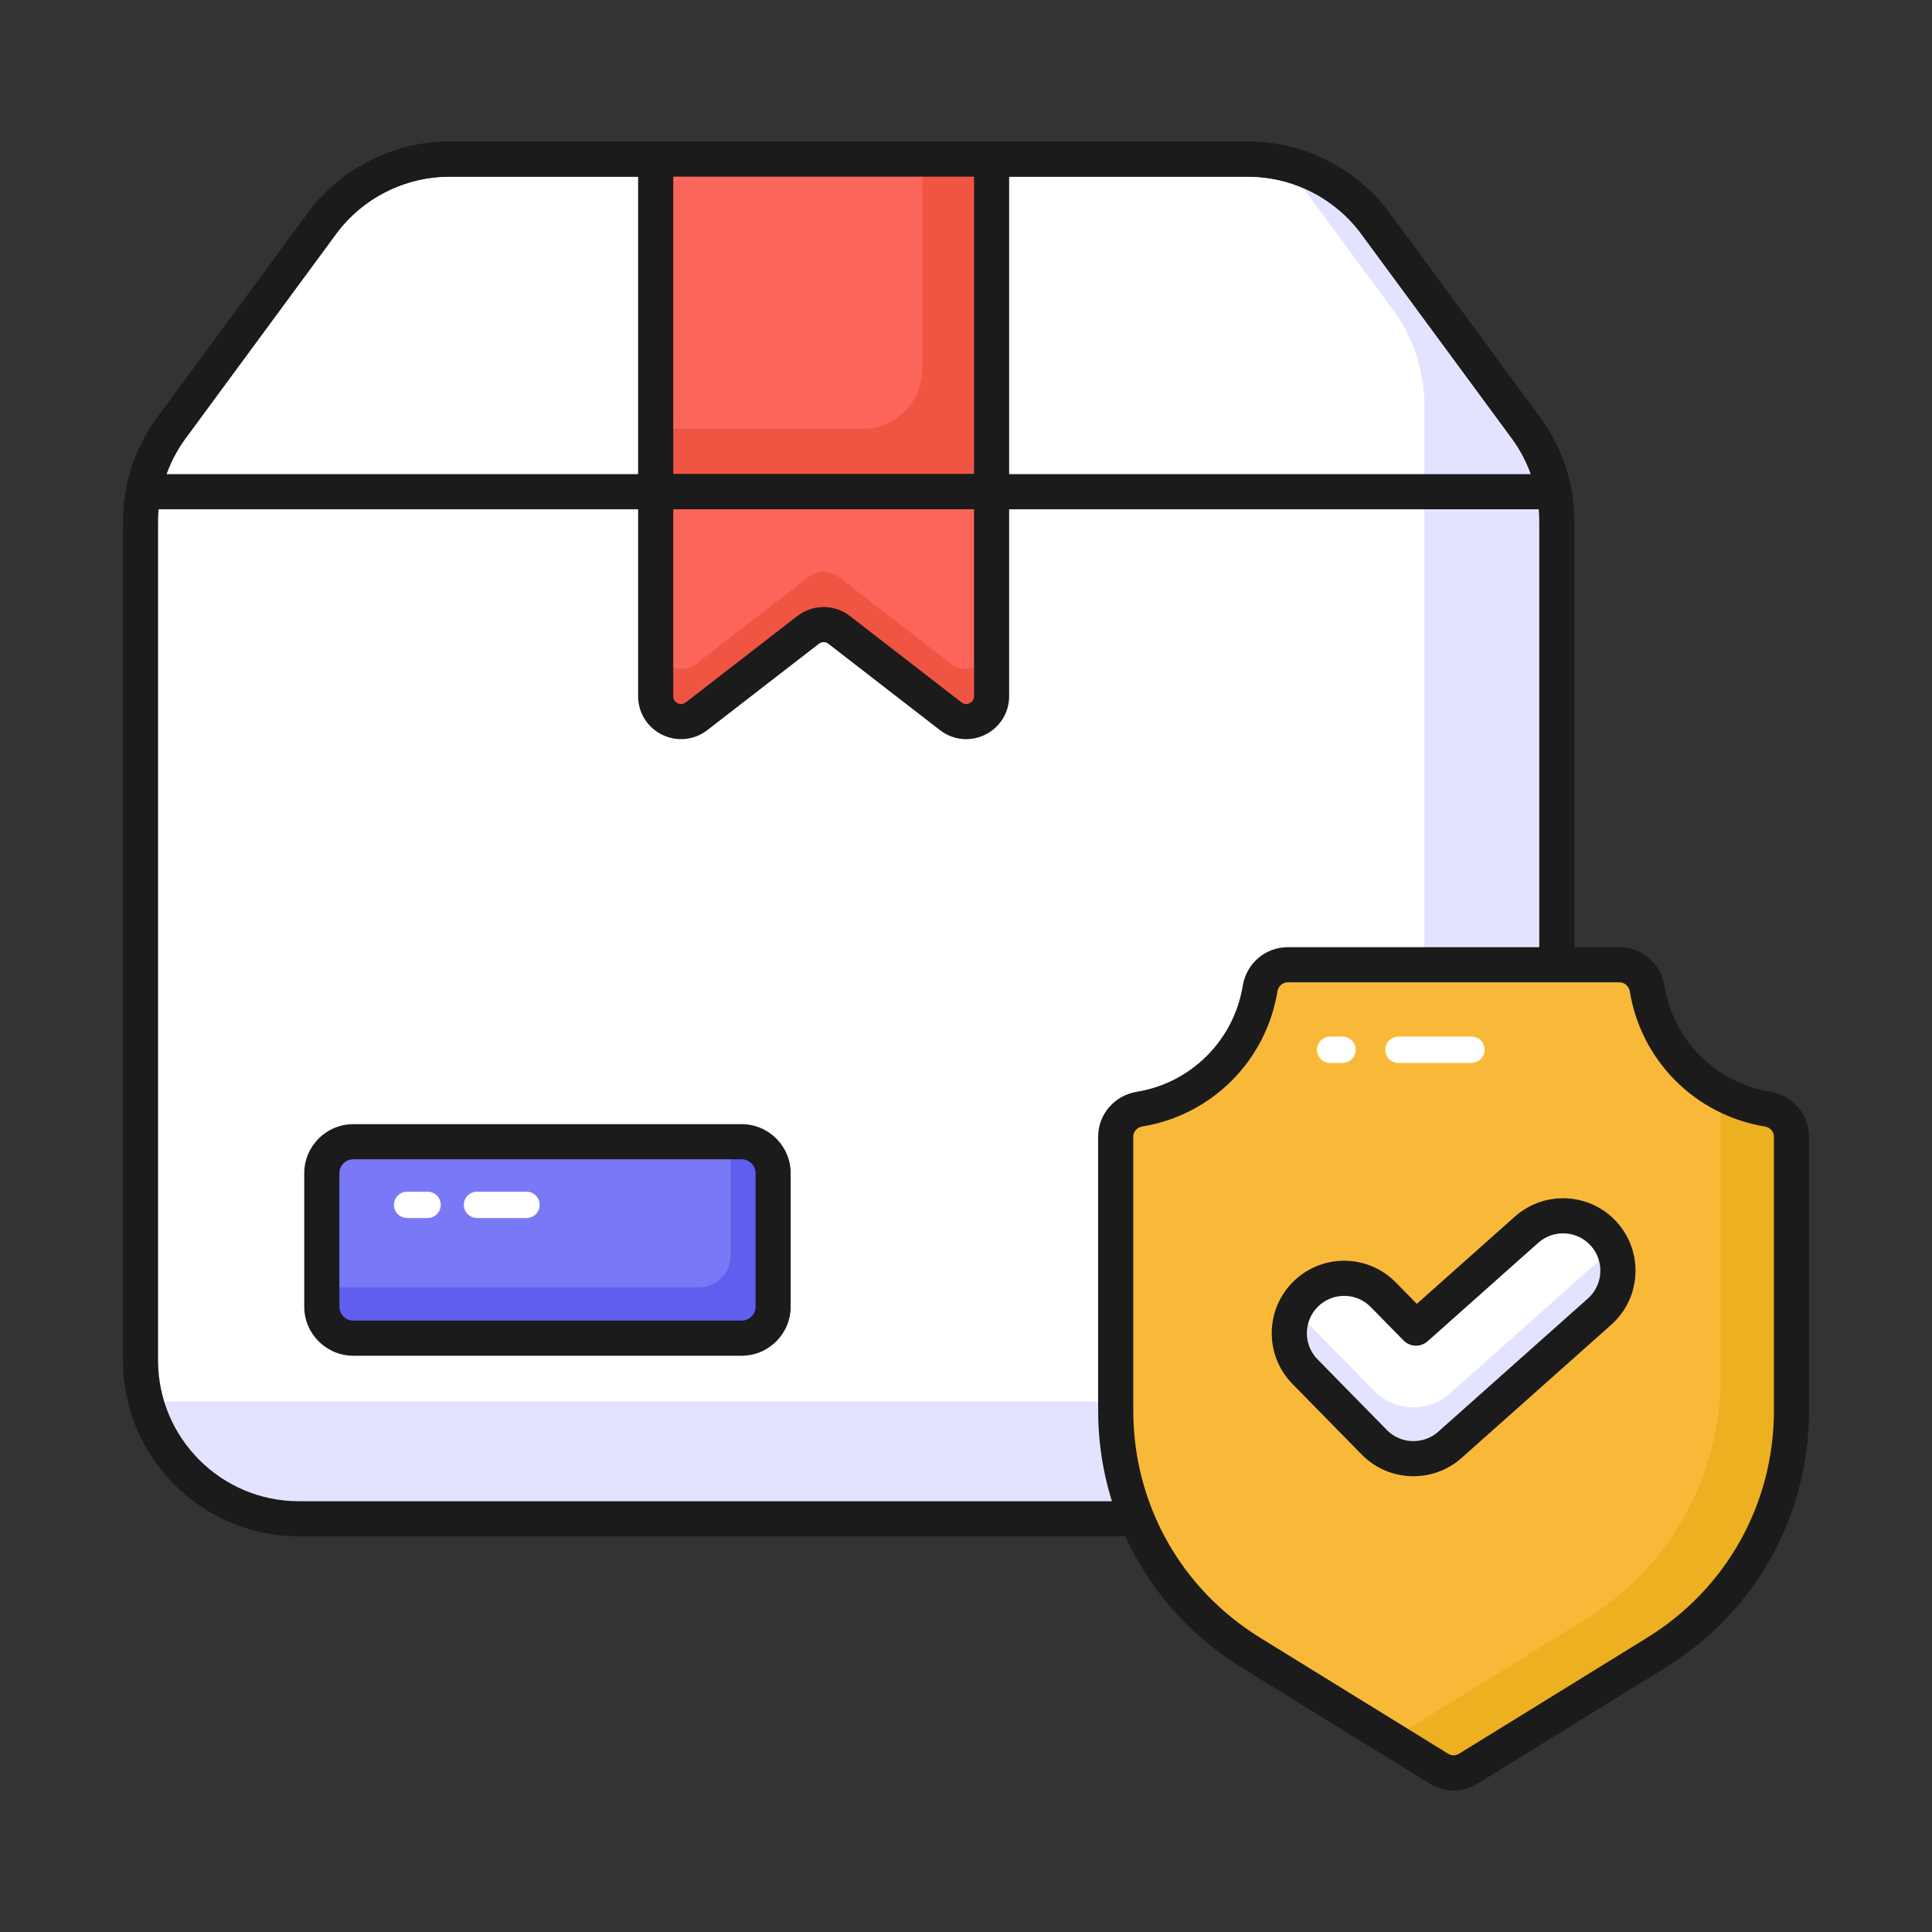 <svg width="130" height="130" viewBox="0 0 130 130" fill="none" xmlns="http://www.w3.org/2000/svg">
<rect x="0" y="0" width="130" height="130" fill="#333333" stroke="none"/>
<path d="M104.756 35.115V91.543C104.756 97.426 99.987 102.196 94.103 102.196H20.108C14.224 102.196 9.455 97.426 9.455 91.543V35.115C9.455 32.843 10.182 30.629 11.53 28.799L21.659 15.043C23.667 12.316 26.851 10.706 30.237 10.706H83.974C87.36 10.706 90.544 12.316 92.552 15.043L102.681 28.799C104.029 30.629 104.756 32.843 104.756 35.115Z" fill="white"/>
<path d="M104.553 33.085C104.253 31.544 103.622 30.077 102.681 28.799L92.552 15.043C90.544 12.316 87.36 10.706 83.974 10.706H30.237C26.851 10.706 23.667 12.316 21.659 15.043L11.53 28.799C10.588 30.077 9.958 31.544 9.658 33.085H104.553Z" fill="white"/>
<path d="M52.023 78.945V87.922C52.023 89.093 51.073 90.043 49.902 90.043H23.775C22.604 90.043 21.654 89.093 21.654 87.922V78.945C21.654 77.774 22.604 76.824 23.775 76.824H49.902C51.073 76.824 52.023 77.774 52.023 78.945Z" fill="#7979F7"/>
<path d="M52.027 78.942V87.917C52.027 89.099 51.077 90.048 49.907 90.048H23.78C22.599 90.048 21.65 89.099 21.65 87.917V86.62H47.047C48.217 86.62 49.166 85.67 49.166 84.489V76.823H49.907C51.077 76.823 52.027 77.772 52.027 78.942Z" fill="#5E5EEF"/>
<path d="M104.755 35.119V91.542C104.755 97.425 99.984 102.196 94.1 102.196H20.109C15.141 102.196 10.972 98.803 9.791 94.206C10.242 94.263 10.717 94.298 11.192 94.298H85.183C91.066 94.298 95.838 89.527 95.838 83.644V27.221C95.838 24.951 95.108 22.727 93.765 20.898L86.48 11.007C88.889 11.586 91.043 12.999 92.549 15.037L102.682 28.796C104.026 30.625 104.755 32.838 104.755 35.119Z" fill="#E4E3FF"/>
<path d="M94.103 103.378H20.108C13.582 103.378 8.273 98.069 8.273 91.543V35.115C8.273 32.572 9.07 30.145 10.578 28.098L20.707 14.342C22.929 11.326 26.492 9.525 30.237 9.525H83.974C87.72 9.525 91.283 11.326 93.503 14.342L103.633 28.098C105.141 30.146 105.938 32.572 105.938 35.115V91.543C105.938 98.069 100.629 103.378 94.103 103.378ZM30.237 11.888C27.239 11.888 24.388 13.329 22.61 15.744L12.481 29.499C11.275 31.138 10.636 33.08 10.636 35.115V91.543C10.636 96.765 14.885 101.014 20.108 101.014H94.103C99.325 101.014 103.574 96.765 103.574 91.543V35.115C103.574 33.08 102.936 31.138 101.73 29.499L91.6 15.743C89.823 13.329 86.972 11.888 83.974 11.888C83.974 11.888 30.237 11.888 30.237 11.888Z" fill="#1B1B1B"/>
<path d="M104.553 34.267H9.658C9.305 34.267 8.971 34.109 8.746 33.837C8.522 33.564 8.431 33.206 8.498 32.859C8.832 31.137 9.552 29.491 10.578 28.098L20.707 14.342C22.928 11.326 26.491 9.525 30.237 9.525H83.974C87.719 9.525 91.282 11.326 93.504 14.341L103.633 28.099C104.658 29.49 105.377 31.136 105.713 32.859C105.78 33.206 105.69 33.564 105.465 33.836C105.24 34.109 104.906 34.267 104.553 34.267ZM11.205 31.903H103.005C102.696 31.04 102.265 30.226 101.73 29.5L91.601 15.743C89.823 13.329 86.972 11.888 83.974 11.888H30.237C27.239 11.888 24.388 13.329 22.61 15.743L12.481 29.5C11.946 30.227 11.515 31.041 11.205 31.903Z" fill="#1B1B1B"/>
<path d="M66.721 33.081V46.845C66.721 48.263 65.092 49.063 63.97 48.194L56.465 42.384C55.85 41.908 54.991 41.908 54.376 42.384L46.87 48.194C45.749 49.063 44.119 48.263 44.119 46.845V33.081H66.721Z" fill="#FC6559"/>
<path d="M66.723 43.295V46.839C66.723 48.264 65.09 49.063 63.967 48.194L56.462 42.38C55.848 41.906 54.991 41.906 54.378 42.38L46.873 48.194C45.75 49.063 44.117 48.264 44.117 46.839V43.295C44.117 44.72 45.75 45.519 46.873 44.65L54.378 38.837C54.991 38.362 55.848 38.362 56.462 38.837L63.967 44.65C65.09 45.519 66.723 44.72 66.723 43.295Z" fill="#F05543"/>
<path d="M44.12 10.706H66.722V33.08H44.12V10.706Z" fill="#FC6559"/>
<path d="M66.723 10.706V33.081H44.117V28.854H58.038C60.257 28.854 62.056 27.055 62.056 24.835V10.706H66.723Z" fill="#F05543"/>
<path d="M65.011 49.736C64.385 49.736 63.766 49.53 63.247 49.128L55.741 43.319C55.553 43.172 55.288 43.172 55.099 43.319L47.594 49.128C46.716 49.81 45.551 49.926 44.554 49.438C43.556 48.949 42.937 47.955 42.937 46.845V33.081C42.937 32.428 43.466 31.899 44.119 31.899H66.721C67.374 31.899 67.903 32.428 67.903 33.081V46.845C67.903 47.956 67.284 48.949 66.286 49.438C65.879 49.638 65.444 49.736 65.011 49.736ZM45.301 34.263V46.845C45.301 47.129 45.485 47.262 45.595 47.316C45.704 47.369 45.921 47.433 46.147 47.26L53.652 41.45C54.695 40.642 56.148 40.644 57.188 41.45L64.694 47.259C64.918 47.434 65.136 47.37 65.246 47.316C65.356 47.262 65.54 47.129 65.54 46.845V34.263H45.301Z" fill="#1B1B1B"/>
<path d="M66.721 34.263H44.119C43.466 34.263 42.937 33.733 42.937 33.081V10.707C42.937 10.054 43.466 9.525 44.119 9.525H66.721C67.374 9.525 67.903 10.054 67.903 10.707V33.081C67.903 33.733 67.374 34.263 66.721 34.263ZM45.301 31.899H65.54V11.888H45.301V31.899Z" fill="#1B1B1B"/>
<path d="M49.902 91.225H23.775C21.954 91.225 20.472 89.743 20.472 87.922V78.945C20.472 77.124 21.954 75.642 23.775 75.642H49.902C51.723 75.642 53.204 77.124 53.204 78.945V87.922C53.204 89.743 51.723 91.225 49.902 91.225ZM23.775 78.006C23.257 78.006 22.836 78.427 22.836 78.945V87.922C22.836 88.44 23.257 88.861 23.775 88.861H49.902C50.419 88.861 50.841 88.44 50.841 87.922V78.945C50.841 78.427 50.419 78.006 49.902 78.006H23.775Z" fill="#1B1B1B"/>
<path d="M118.94 74.632C119.86 74.782 120.546 75.553 120.546 76.486V94.905C120.546 101.561 117.095 107.727 111.437 111.213L98.8 119.009C98.193 119.384 97.426 119.384 96.819 119.009L84.182 111.213C78.525 107.727 75.074 101.561 75.074 94.905V76.486C75.074 75.553 75.76 74.782 76.68 74.632C80.836 73.951 84.107 70.671 84.787 66.524C84.938 65.604 85.709 64.918 86.641 64.918H108.978C109.91 64.918 110.681 65.604 110.832 66.524C111.512 70.671 114.783 73.951 118.94 74.632Z" fill="#F9B938"/>
<path d="M120.544 76.486L120.544 94.907C120.544 101.566 117.099 107.732 111.438 111.21L98.799 119.011C98.195 119.384 97.427 119.384 96.824 119.011L93.544 116.981C93.719 116.937 93.884 116.871 94.037 116.773L106.676 108.972C112.338 105.483 115.783 99.317 115.783 92.668V74.248C115.783 73.951 115.717 73.666 115.574 73.414C116.584 74.017 117.725 74.434 118.942 74.632C119.864 74.785 120.544 75.553 120.544 76.486Z" fill="#ECB021"/>
<path d="M97.81 120.475C97.252 120.475 96.695 120.321 96.198 120.014L83.562 112.219C77.507 108.488 73.892 102.016 73.892 94.905V76.485C73.892 74.983 74.984 73.713 76.488 73.465C80.154 72.865 83.02 69.999 83.621 66.333C83.868 64.828 85.139 63.736 86.641 63.736H108.978C110.482 63.736 111.752 64.828 111.998 66.333C112.599 69.999 115.466 72.865 119.13 73.465C120.635 73.713 121.727 74.983 121.727 76.485V94.905C121.727 102.016 118.112 108.489 112.057 112.219L99.421 120.015C98.924 120.322 98.367 120.475 97.81 120.475ZM86.641 66.1C86.302 66.1 86.013 66.359 85.954 66.716C85.188 71.384 81.537 75.034 76.871 75.797C76.515 75.856 76.255 76.145 76.255 76.485V94.905C76.255 101.189 79.451 106.909 84.802 110.206L97.439 118.003C97.668 118.144 97.951 118.144 98.18 118.003L110.817 110.207C116.168 106.91 119.364 101.189 119.364 94.905V76.485C119.364 76.145 119.105 75.856 118.748 75.798C114.082 75.034 110.431 71.384 109.666 66.716C109.607 66.359 109.318 66.1 108.978 66.1L86.641 66.1Z" fill="#1B1B1B"/>
<path d="M99.01 71.524H94.096C93.607 71.524 93.21 71.127 93.21 70.638C93.21 70.149 93.607 69.752 94.096 69.752H99.01C99.499 69.752 99.896 70.149 99.896 70.638C99.896 71.127 99.499 71.524 99.01 71.524Z" fill="white"/>
<path d="M90.336 71.524H89.503C89.014 71.524 88.617 71.127 88.617 70.638C88.617 70.149 89.014 69.752 89.503 69.752H90.336C90.825 69.752 91.222 70.149 91.222 70.638C91.222 71.127 90.825 71.524 90.336 71.524Z" fill="white"/>
<path d="M94.784 98.139C93.937 98.065 93.111 97.699 92.471 97.046L87.809 92.293C86.381 90.838 86.403 88.5 87.859 87.072C89.314 85.644 91.652 85.666 93.08 87.123L95.28 89.365L102.722 82.741C104.243 81.387 106.578 81.521 107.934 83.044C109.29 84.567 109.154 86.901 107.631 88.257L97.562 97.219C96.773 97.921 95.763 98.225 94.784 98.139Z" fill="white"/>
<path d="M107.625 88.258L97.562 97.214C96.771 97.921 95.758 98.227 94.788 98.142C93.933 98.069 93.11 97.7 92.467 97.046L87.805 92.288C86.655 91.117 86.444 89.366 87.182 87.984C87.34 88.29 87.551 88.575 87.805 88.839L92.467 93.585C93.11 94.24 93.933 94.609 94.788 94.683C95.758 94.767 96.771 94.461 97.562 93.765L107.625 84.799C107.963 84.503 108.237 84.144 108.438 83.765C109.218 85.231 108.933 87.098 107.625 88.258Z" fill="#E4E3FF"/>
<path d="M95.103 99.334C94.963 99.334 94.822 99.329 94.682 99.316C93.525 99.215 92.441 98.703 91.628 97.874L86.965 93.121C85.083 91.202 85.113 88.111 87.031 86.229C87.961 85.317 89.203 84.82 90.491 84.833C91.793 84.846 93.012 85.365 93.924 86.295L95.335 87.733L101.936 81.858C103.945 80.072 107.031 80.251 108.817 82.259C109.682 83.231 110.117 84.483 110.042 85.782C109.966 87.082 109.389 88.274 108.417 89.14L98.348 98.102C97.456 98.896 96.292 99.334 95.103 99.334ZM90.444 87.197C89.783 87.197 89.16 87.451 88.687 87.915C87.699 88.885 87.684 90.478 88.653 91.466L93.315 96.219C93.734 96.646 94.292 96.909 94.887 96.961C95.58 97.019 96.254 96.802 96.776 96.337L106.845 87.374C107.879 86.454 107.971 84.864 107.051 83.83C106.13 82.796 104.541 82.703 103.507 83.624L96.066 90.247C95.596 90.666 94.879 90.644 94.436 90.192L92.237 87.95C91.767 87.471 91.139 87.203 90.469 87.197C90.46 87.197 90.452 87.197 90.444 87.197Z" fill="#1B1B1B"/>
<path d="M35.427 81.958H32.099C31.61 81.958 31.212 81.561 31.212 81.072C31.212 80.583 31.61 80.186 32.099 80.186H35.427C35.917 80.186 36.314 80.583 36.314 81.072C36.314 81.561 35.917 81.958 35.427 81.958Z" fill="white"/>
<path d="M28.77 81.958H27.395C26.905 81.958 26.508 81.561 26.508 81.072C26.508 80.583 26.905 80.186 27.395 80.186H28.77C29.26 80.186 29.657 80.583 29.657 81.072C29.657 81.561 29.26 81.958 28.77 81.958Z" fill="white"/>
</svg>

